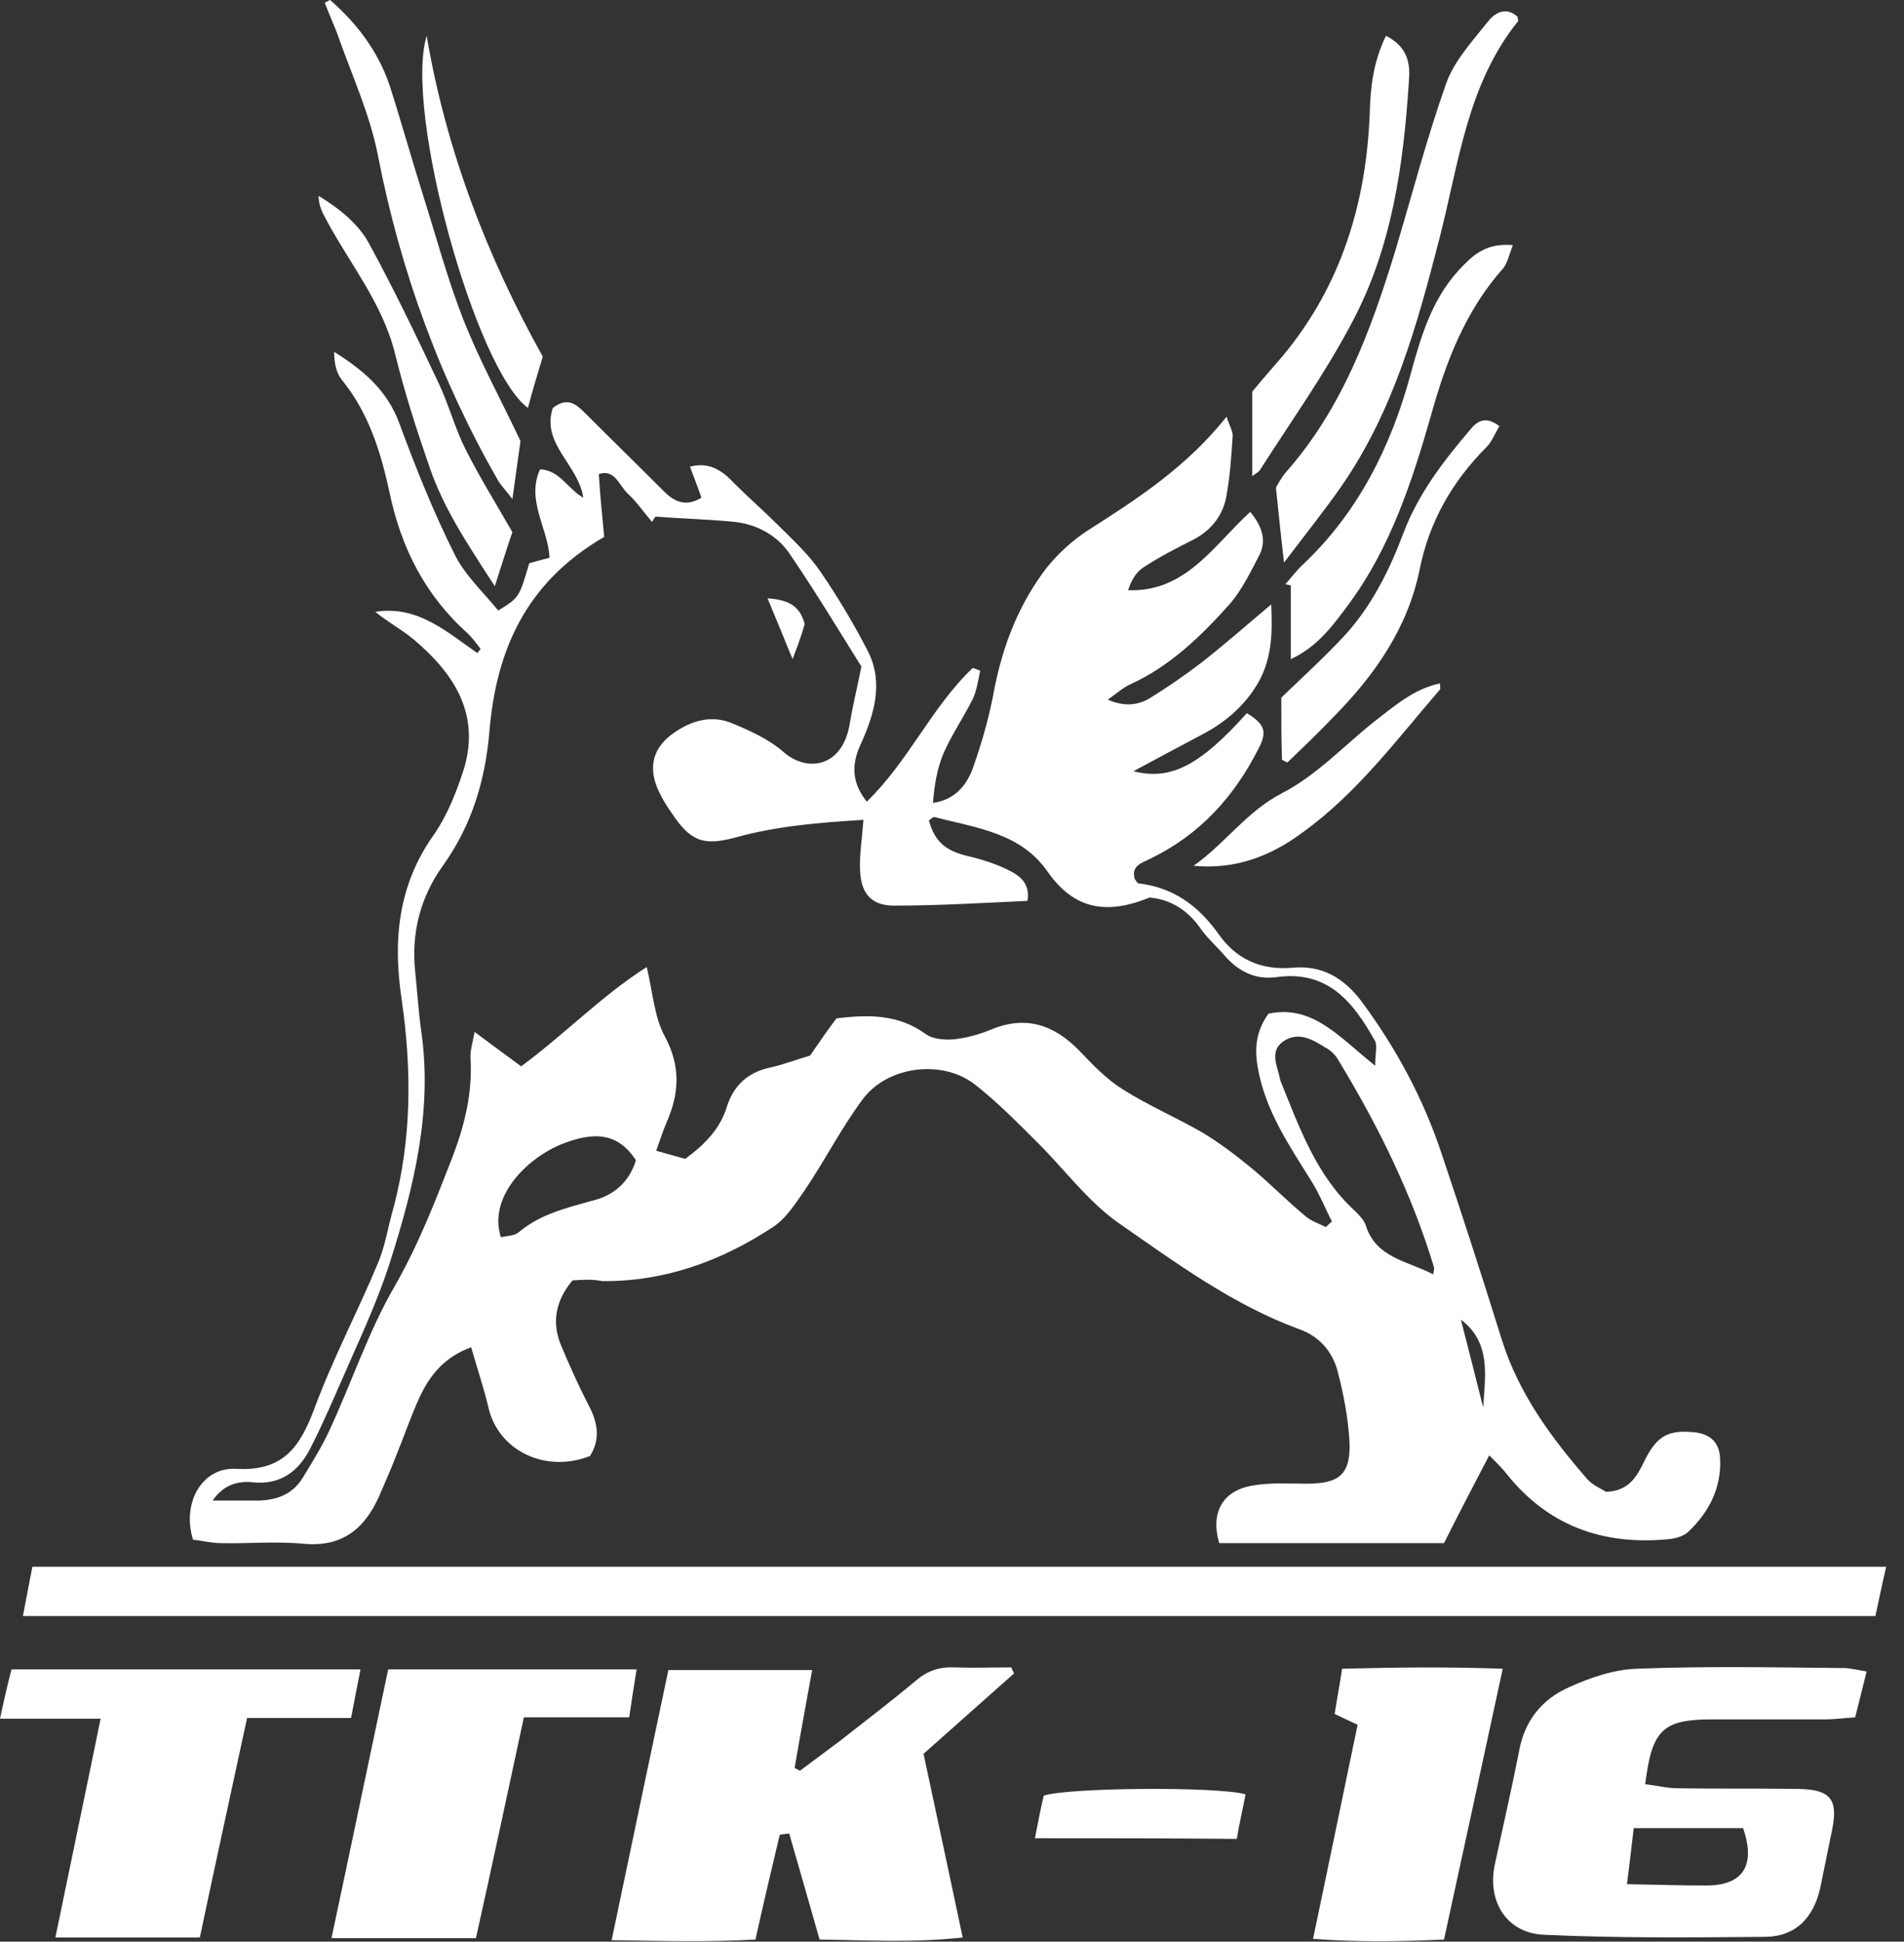 <?xml version="1.0" encoding="UTF-8"?> <svg xmlns="http://www.w3.org/2000/svg" width="103" height="105" viewBox="0 0 103 105" fill="none"><rect x="0" y="0" width="103" height="105" fill="#333333" stroke="none"/> <path d="M30.968 69.242C30.055 70.338 29.836 71.507 30.348 72.748C30.822 73.88 31.334 75.013 31.881 76.072C32.356 76.985 32.466 77.861 31.918 78.737C29.508 79.687 26.988 78.445 26.44 76.181C26.184 75.085 25.819 74.026 25.49 72.858C24.066 73.369 23.263 74.355 22.715 75.524C22.24 76.546 21.875 77.642 21.437 78.701C21.144 79.468 20.816 80.198 20.487 80.965C19.684 82.718 18.479 83.668 16.433 83.485C14.936 83.339 13.439 83.485 11.941 83.449C11.43 83.449 10.882 83.303 10.444 83.266C9.823 81.294 10.919 79.322 12.781 79.431C15.374 79.578 16.251 78.19 17.018 76.145C18.004 73.479 19.355 70.922 20.451 68.293C20.852 67.343 20.998 66.284 21.291 65.298C22.276 61.573 22.277 57.848 21.729 54.05C21.254 50.909 21.51 47.914 23.445 45.175C24.212 44.08 24.723 42.765 25.125 41.487C25.965 38.529 24.504 36.374 22.386 34.585C21.729 34.037 20.962 33.635 20.305 33.087C22.569 32.722 24.139 34.147 25.819 35.315C25.892 35.242 25.929 35.169 26.002 35.096C25.782 34.804 25.563 34.512 25.308 34.256C23.007 32.211 21.692 29.618 21.071 26.623C20.597 24.432 19.939 22.314 18.479 20.524C18.186 20.159 18.077 19.611 18.077 19.027C19.647 20.013 20.962 21.109 21.619 22.935C22.496 25.309 23.445 27.682 24.577 29.947C25.125 31.079 26.148 32.028 26.951 33.014C28.083 32.32 28.083 32.32 28.631 30.458C28.923 30.385 29.252 30.275 29.727 30.166C29.654 28.559 28.448 27.061 29.215 25.382C30.274 25.418 30.713 26.441 31.553 26.916C31.297 25.126 29.252 23.994 29.909 22.058C30.713 21.437 31.188 21.876 31.662 22.35C33.087 23.775 34.511 25.163 35.935 26.587C36.483 27.135 37.104 27.427 37.944 26.916C37.761 26.368 37.542 25.82 37.323 25.235C38.455 24.943 39.149 25.528 39.77 26.185C40.537 26.952 41.34 27.646 42.107 28.413C42.91 29.216 43.75 29.983 44.371 30.896C45.321 32.284 46.197 33.745 46.964 35.242C47.804 36.922 47.293 38.638 46.562 40.245C46.015 41.414 46.124 42.4 46.891 43.349C49.155 41.158 50.397 38.237 52.625 36.118C52.771 36.155 52.88 36.228 53.026 36.265C52.917 36.776 52.844 37.324 52.625 37.798C52.114 38.821 51.456 39.771 51.018 40.793C50.689 41.597 50.543 42.473 50.47 43.422C51.712 43.24 52.333 42.4 52.661 41.45C53.136 40.099 53.538 38.675 53.793 37.251C54.268 34.84 55.145 32.613 56.642 30.677C57.263 29.91 58.03 29.216 58.87 28.668C61.572 26.952 64.202 25.235 66.356 22.533C66.502 23.008 66.685 23.3 66.685 23.556C66.612 24.688 66.539 25.82 66.32 26.952C66.101 27.974 65.443 28.741 64.494 29.216C63.617 29.654 62.704 30.129 61.864 30.677C61.463 30.933 61.207 31.371 61.024 31.919C64.165 32.028 65.662 29.472 67.635 27.682C68.292 28.486 68.511 29.216 68.146 29.983C67.671 30.896 67.196 31.882 66.539 32.649C65.005 34.366 63.325 36.009 61.17 36.995C60.769 37.178 60.44 37.47 59.929 37.835C60.842 38.237 61.572 38.127 62.193 37.762C63.143 37.178 64.092 36.52 65.005 35.826C66.21 34.877 67.342 33.891 68.767 32.686C68.84 34.183 68.803 35.461 68.182 36.703C67.489 38.018 66.393 39.004 65.078 39.697C63.837 40.355 62.595 41.012 61.317 41.706C63.325 42.217 64.896 41.414 67.452 38.565C68.401 39.15 68.584 39.551 68.073 40.501C66.758 43.094 64.896 45.139 62.266 46.417C61.791 46.673 61.17 46.782 61.39 47.549C61.463 47.622 61.499 47.732 61.572 47.769C63.471 47.988 64.823 48.974 65.918 50.508C66.868 51.859 68.182 52.48 69.935 52.334C71.469 52.187 72.674 52.845 73.66 54.16C75.523 56.679 76.984 59.382 77.97 62.34C79.102 65.7 80.198 69.096 81.257 72.493C82.17 75.378 83.923 77.751 85.858 79.979C86.15 80.308 86.588 80.49 86.881 80.673C88.122 80.637 88.561 79.833 88.962 78.993C89.656 77.605 90.277 77.313 91.701 77.459C92.578 77.569 93.016 78.044 93.053 78.884C93.126 80.49 92.432 81.805 91.3 82.864C91.044 83.083 90.642 83.193 90.314 83.23C86.698 83.595 83.667 82.499 81.403 79.578C81.147 79.285 80.855 78.993 80.563 78.701C79.686 80.381 78.883 81.915 78.116 83.449C73.916 83.449 69.935 83.449 65.955 83.449C65.48 81.842 66.101 80.637 67.708 80.344C68.694 80.162 69.716 80.235 70.702 80.235C72.455 80.235 73.076 79.724 73.003 77.971C72.93 76.656 72.674 75.341 72.346 74.1C72.053 73.04 71.323 72.237 70.264 71.872C66.685 70.557 63.617 68.293 60.513 66.138C58.797 64.933 57.519 63.143 55.985 61.646C54.926 60.587 53.867 59.528 52.698 58.615C50.908 57.264 47.95 57.665 46.636 59.491C45.503 61.025 44.627 62.742 43.568 64.312C43.056 65.043 42.545 65.882 41.815 66.357C39.039 68.183 35.972 69.315 32.575 69.279C32.027 69.169 31.48 69.206 30.968 69.242ZM79.029 71.361C79.029 71.361 79.065 71.361 79.029 71.361C79.431 72.931 79.832 74.501 80.234 76.108C80.344 74.392 80.672 72.602 79.029 71.361ZM32.685 29.034C28.412 31.517 26.842 35.206 26.476 39.551C26.257 42.181 25.527 44.628 23.956 46.819C22.751 48.499 22.24 50.434 22.459 52.516C22.569 53.612 22.642 54.707 22.788 55.766C23.409 60.076 22.386 64.203 21.108 68.22C20.378 70.52 19.318 72.712 18.369 74.903C17.858 76.072 17.346 77.24 16.762 78.372C16.141 79.578 15.155 80.308 13.694 80.162C12.781 80.052 12.014 80.381 11.503 81.148C12.38 81.148 13.183 81.148 14.023 81.148C14.973 81.111 15.812 80.819 16.36 79.943C16.872 79.103 17.419 78.226 17.821 77.35C19.026 74.757 19.939 71.981 21.363 69.534C22.642 67.307 23.555 64.933 24.468 62.596C25.125 60.879 25.563 59.126 25.454 57.264C25.417 56.862 25.563 56.424 25.673 55.803C26.659 56.533 27.389 57.081 28.193 57.665C30.567 55.912 32.612 53.794 34.986 52.297C35.314 53.648 35.387 54.999 35.972 56.059C36.848 57.702 36.739 59.163 36.045 60.733C35.862 61.171 35.716 61.61 35.497 62.23C36.154 62.413 36.666 62.559 37.067 62.669C38.163 61.865 38.966 61.025 39.331 59.82C39.697 58.688 40.464 57.994 41.632 57.738C42.436 57.556 43.203 57.264 43.823 57.081C44.371 56.278 44.809 55.657 45.248 55.072C47.001 54.853 48.608 54.853 50.068 55.912C50.47 56.205 51.091 56.241 51.602 56.205C52.26 56.132 52.953 55.949 53.574 55.693C55.473 54.89 57.007 55.401 58.395 56.825C59.125 57.592 59.856 58.359 60.732 58.907C62.12 59.784 63.654 60.441 65.042 61.244C65.955 61.792 66.831 62.45 67.671 63.143C68.694 63.983 69.607 64.933 70.629 65.773C70.921 66.028 71.36 66.175 71.725 66.357C71.834 66.248 71.944 66.138 72.053 66.065C71.688 65.335 71.36 64.531 70.921 63.837C69.716 61.902 68.438 60.039 68.036 57.702C67.854 56.643 67.963 55.73 68.621 54.817C71.031 54.306 72.492 56.132 74.391 57.629C74.391 56.935 74.537 56.497 74.354 56.241C73.186 54.16 71.798 52.443 69.022 52.845C67.89 52.991 66.977 52.516 66.247 51.676C65.809 51.165 65.261 50.69 64.896 50.142C64.202 49.193 63.325 48.645 62.193 48.535C59.783 49.521 58.066 49.12 56.678 47.148C55.218 45.029 52.807 44.774 50.58 44.19C50.47 44.153 50.361 44.299 50.251 44.372C50.58 45.541 51.164 46.016 52.406 46.308C53.173 46.49 53.976 46.746 54.67 47.111C55.218 47.403 55.729 47.805 55.583 48.718C53.173 48.828 50.762 48.974 48.352 48.974C47.11 48.974 46.562 48.28 46.526 47.038C46.489 46.198 46.636 45.358 46.709 44.336C44.335 44.482 42.034 44.664 39.806 45.285C38.053 45.76 37.359 45.504 36.337 43.97C36.081 43.605 35.825 43.203 35.643 42.802C35.022 41.487 35.314 40.391 36.519 39.588C37.432 38.967 38.455 38.675 39.514 39.077C40.5 39.478 41.559 39.953 42.363 40.647C43.677 41.816 45.613 41.487 45.978 39.077C46.124 38.2 46.343 37.324 46.599 36.045C45.43 34.183 44.116 31.992 42.691 29.91C42.034 28.961 40.975 28.376 39.806 28.23C38.382 28.084 36.921 28.048 35.46 27.938C35.387 28.048 35.314 28.121 35.278 28.23C34.84 27.719 34.438 27.135 33.963 26.696C33.488 26.258 33.269 25.345 32.393 25.637C32.466 26.806 32.575 27.901 32.685 29.034ZM77.531 68.914C77.568 68.695 77.605 68.585 77.568 68.512C76.363 64.531 74.537 60.843 72.382 57.3C72.236 57.045 71.981 56.789 71.688 56.643C70.994 56.205 70.228 55.766 69.424 56.314C68.657 56.862 69.095 57.629 69.242 58.323C69.242 58.359 69.242 58.396 69.278 58.469C70.3 60.989 71.213 63.582 73.295 65.481C73.514 65.7 73.77 65.956 73.879 66.248C74.427 68.037 76.144 68.183 77.531 68.914ZM34.401 62.742C33.488 61.354 32.283 61.098 30.311 61.902C28.412 62.705 26.403 64.787 27.097 66.905C27.426 66.832 27.828 66.832 28.047 66.649C29.215 65.663 30.603 65.335 32.027 64.933C33.16 64.677 34.036 63.947 34.401 62.742Z" fill="white"></path> <path d="M1.24 87.393C1.423 86.407 1.569 85.676 1.752 84.727C35.167 84.727 68.474 84.727 102.036 84.727C101.78 85.822 101.634 86.589 101.451 87.393C68.036 87.393 34.802 87.393 1.24 87.393Z" fill="white"></path> <path d="M42.181 99.225C41.743 101.051 41.305 102.914 40.867 104.886C38.274 105.032 35.827 104.959 33.088 104.922C34.147 99.883 35.133 95.135 36.156 90.314C38.785 90.314 41.232 90.314 43.934 90.314C43.606 92.14 43.277 93.893 42.985 95.61C43.094 95.646 43.167 95.719 43.277 95.756C44.007 95.208 44.701 94.697 45.432 94.149C46.783 93.09 48.171 92.031 49.485 90.935C50.106 90.387 50.764 90.132 51.604 90.168C52.626 90.205 53.685 90.168 54.708 90.168C54.744 90.278 54.817 90.387 54.854 90.497C53.247 91.921 51.64 93.346 49.96 94.843C50.654 98.093 51.348 101.307 52.078 104.776C49.412 105.068 46.965 104.922 44.336 104.886C43.788 102.95 43.24 101.051 42.693 99.152C42.437 99.189 42.291 99.189 42.181 99.225Z" fill="white"></path> <path d="M89 96.486C89.62 96.559 90.205 96.705 90.753 96.705C92.944 96.742 95.135 96.705 97.326 96.742C99.006 96.778 99.444 97.29 99.116 98.933C98.897 99.992 98.677 101.088 98.458 102.147C98.093 103.681 97.18 104.703 95.537 104.74C91.556 104.776 87.539 104.813 83.558 104.63C81.513 104.557 80.454 102.841 80.856 100.869C81.294 98.823 81.769 96.778 82.17 94.733C82.463 93.053 83.412 91.885 84.909 91.227C86.041 90.716 87.32 90.278 88.561 90.241C92.286 90.095 96.011 90.168 99.773 90.205C100.102 90.205 100.467 90.314 100.978 90.387C100.759 91.264 100.576 92.031 100.357 92.871C99.737 92.907 99.262 92.98 98.787 92.98C96.742 92.98 94.697 92.98 92.652 92.98C89.949 92.98 89.365 93.528 89 96.486ZM88.014 101.891C89.73 101.928 91.045 101.964 92.396 101.964C94.295 101.928 94.989 100.869 94.295 98.86C92.396 98.86 90.497 98.86 88.379 98.86C88.269 99.846 88.16 100.686 88.014 101.891Z" fill="white"></path> <path d="M5.442 92.944C3.542 92.944 1.899 92.944 0 92.944C0.219 91.921 0.402 91.118 0.621 90.278C6.939 90.278 13.074 90.278 19.502 90.278C19.319 91.191 19.173 91.958 18.991 92.907C17.055 92.907 15.265 92.907 13.366 92.907C12.49 96.961 11.65 100.796 10.81 104.776C8.217 104.776 5.697 104.776 2.995 104.776C3.798 100.869 4.602 97.071 5.442 92.944Z" fill="white"></path> <path d="M25.747 104.813C23.081 104.813 20.634 104.813 17.932 104.813C18.991 99.846 19.977 95.099 20.999 90.278C25.601 90.278 29.91 90.278 34.439 90.278C34.293 91.154 34.183 91.885 34.037 92.871C32.138 92.871 30.312 92.871 28.34 92.871C27.463 96.961 26.623 100.869 25.747 104.813Z" fill="white"></path> <path d="M81.293 90.241C80.198 95.318 79.175 100.029 78.116 104.886C75.706 104.995 73.478 105.032 71.031 104.849C71.871 100.869 72.638 97.107 73.442 93.272C73.04 93.09 72.675 92.907 72.2 92.688C72.309 91.958 72.456 91.227 72.602 90.241C75.487 90.168 78.262 90.132 81.293 90.241Z" fill="white"></path> <path d="M69.462 30.421C69.279 28.887 69.169 27.719 69.023 26.367C69.133 26.185 69.316 25.82 69.571 25.528C72.602 22.095 74.136 17.931 75.451 13.659C76.364 10.627 77.167 7.523 78.227 4.528C78.665 3.287 79.651 2.228 80.491 1.169C80.856 0.694 81.477 0.329 82.098 0.913C82.098 1.023 82.134 1.096 82.134 1.132C79.359 4.565 78.92 8.838 77.861 12.928C76.656 17.603 75.378 22.241 72.566 26.294C71.653 27.609 70.594 28.924 69.462 30.421Z" fill="white"></path> <path d="M81.842 13.257C81.623 13.805 81.55 14.243 81.295 14.535C79.286 16.799 78.227 19.538 77.424 22.423C76.401 26.002 75.232 29.581 73.005 32.612C72.165 33.745 71.325 34.95 69.827 35.644C69.827 34.219 69.827 32.941 69.827 31.663C69.718 31.627 69.645 31.627 69.535 31.59C69.864 31.225 70.156 30.823 70.521 30.494C73.479 27.682 75.232 24.176 76.291 20.305C76.839 18.297 77.424 16.252 78.884 14.645C79.578 13.914 80.272 13.111 81.842 13.257Z" fill="white"></path> <path d="M17.859 0C19.319 1.278 20.451 2.776 21.072 4.602C21.693 6.537 22.241 8.509 22.862 10.481C23.592 12.782 24.213 15.119 25.09 17.347C25.966 19.538 27.098 21.62 28.157 23.848C28.048 24.651 27.902 25.674 27.719 26.988C27.39 26.55 27.135 26.294 26.952 26.002C23.811 20.524 21.657 14.645 20.451 8.436C20.013 6.172 19.027 4.054 18.26 1.863C18.041 1.278 17.785 0.73 17.566 0.146C17.676 0.11 17.749 0.037 17.859 0Z" fill="white"></path> <path d="M74.975 1.936C76.217 2.556 76.29 3.542 76.217 4.382C75.925 8.911 75.304 13.366 73.149 17.42C71.688 20.196 69.862 22.752 68.182 25.381C68.109 25.528 67.927 25.601 67.744 25.747C67.744 24.249 67.744 22.862 67.744 21.182C68.182 20.634 68.803 19.94 69.424 19.21C72.565 15.412 73.916 10.956 74.099 6.099C74.135 4.748 74.281 3.36 74.975 1.936Z" fill="white"></path> <path d="M26.768 31.7C25.344 29.508 23.993 27.5 23.226 25.235C22.532 23.227 21.874 21.182 21.363 19.1C20.669 16.325 18.843 14.17 17.565 11.723C17.382 11.394 17.236 11.029 17.236 10.591C18.369 11.285 19.427 12.125 20.012 13.257C21.363 15.74 22.568 18.26 23.773 20.817C24.285 21.912 24.613 23.154 25.161 24.249C25.928 25.783 26.841 27.244 27.718 28.778C27.462 29.508 27.17 30.458 26.768 31.7Z" fill="white"></path> <path d="M69.314 37.725C70.337 36.739 71.542 35.644 72.674 34.438C74.172 32.832 75.158 30.86 75.925 28.814C76.728 26.696 78.079 24.943 79.54 23.227C79.905 22.789 80.344 22.46 81.111 23.044C80.891 23.409 80.709 23.884 80.417 24.176C78.554 26.039 77.312 28.23 76.801 30.787C76.144 34 74.354 36.52 72.126 38.784C71.323 39.624 70.483 40.428 69.643 41.231C69.534 41.195 69.424 41.122 69.351 41.085C69.314 40.026 69.314 38.931 69.314 37.725Z" fill="white"></path> <path d="M23.081 1.936C24.14 8.18 26.404 13.987 29.362 19.283C29.034 20.378 28.778 21.218 28.559 22.058C25.747 20.013 21.839 6.026 23.081 1.936Z" fill="white"></path> <path d="M55.986 99.408C56.169 98.458 56.315 97.728 56.461 97.107C57.666 96.669 65.883 96.596 67.381 97.034C67.234 97.801 67.052 98.568 66.906 99.444C63.29 99.408 59.821 99.408 55.986 99.408Z" fill="white"></path> <path d="M64.568 46.819C66.285 45.614 67.454 43.861 69.389 42.874C71.215 41.925 72.676 40.355 74.319 39.04C75.415 38.2 76.474 37.25 77.898 36.958C77.898 37.141 77.935 37.25 77.898 37.287C75.561 39.989 73.406 42.911 70.448 45.029C68.732 46.307 66.796 47.038 64.568 46.819Z" fill="white"></path> <path d="M42.875 35.644C42.363 34.402 41.998 33.489 41.523 32.357C42.692 32.43 43.276 32.795 43.532 33.745C43.386 34.256 43.203 34.804 42.875 35.644Z" fill="white"></path> </svg> 